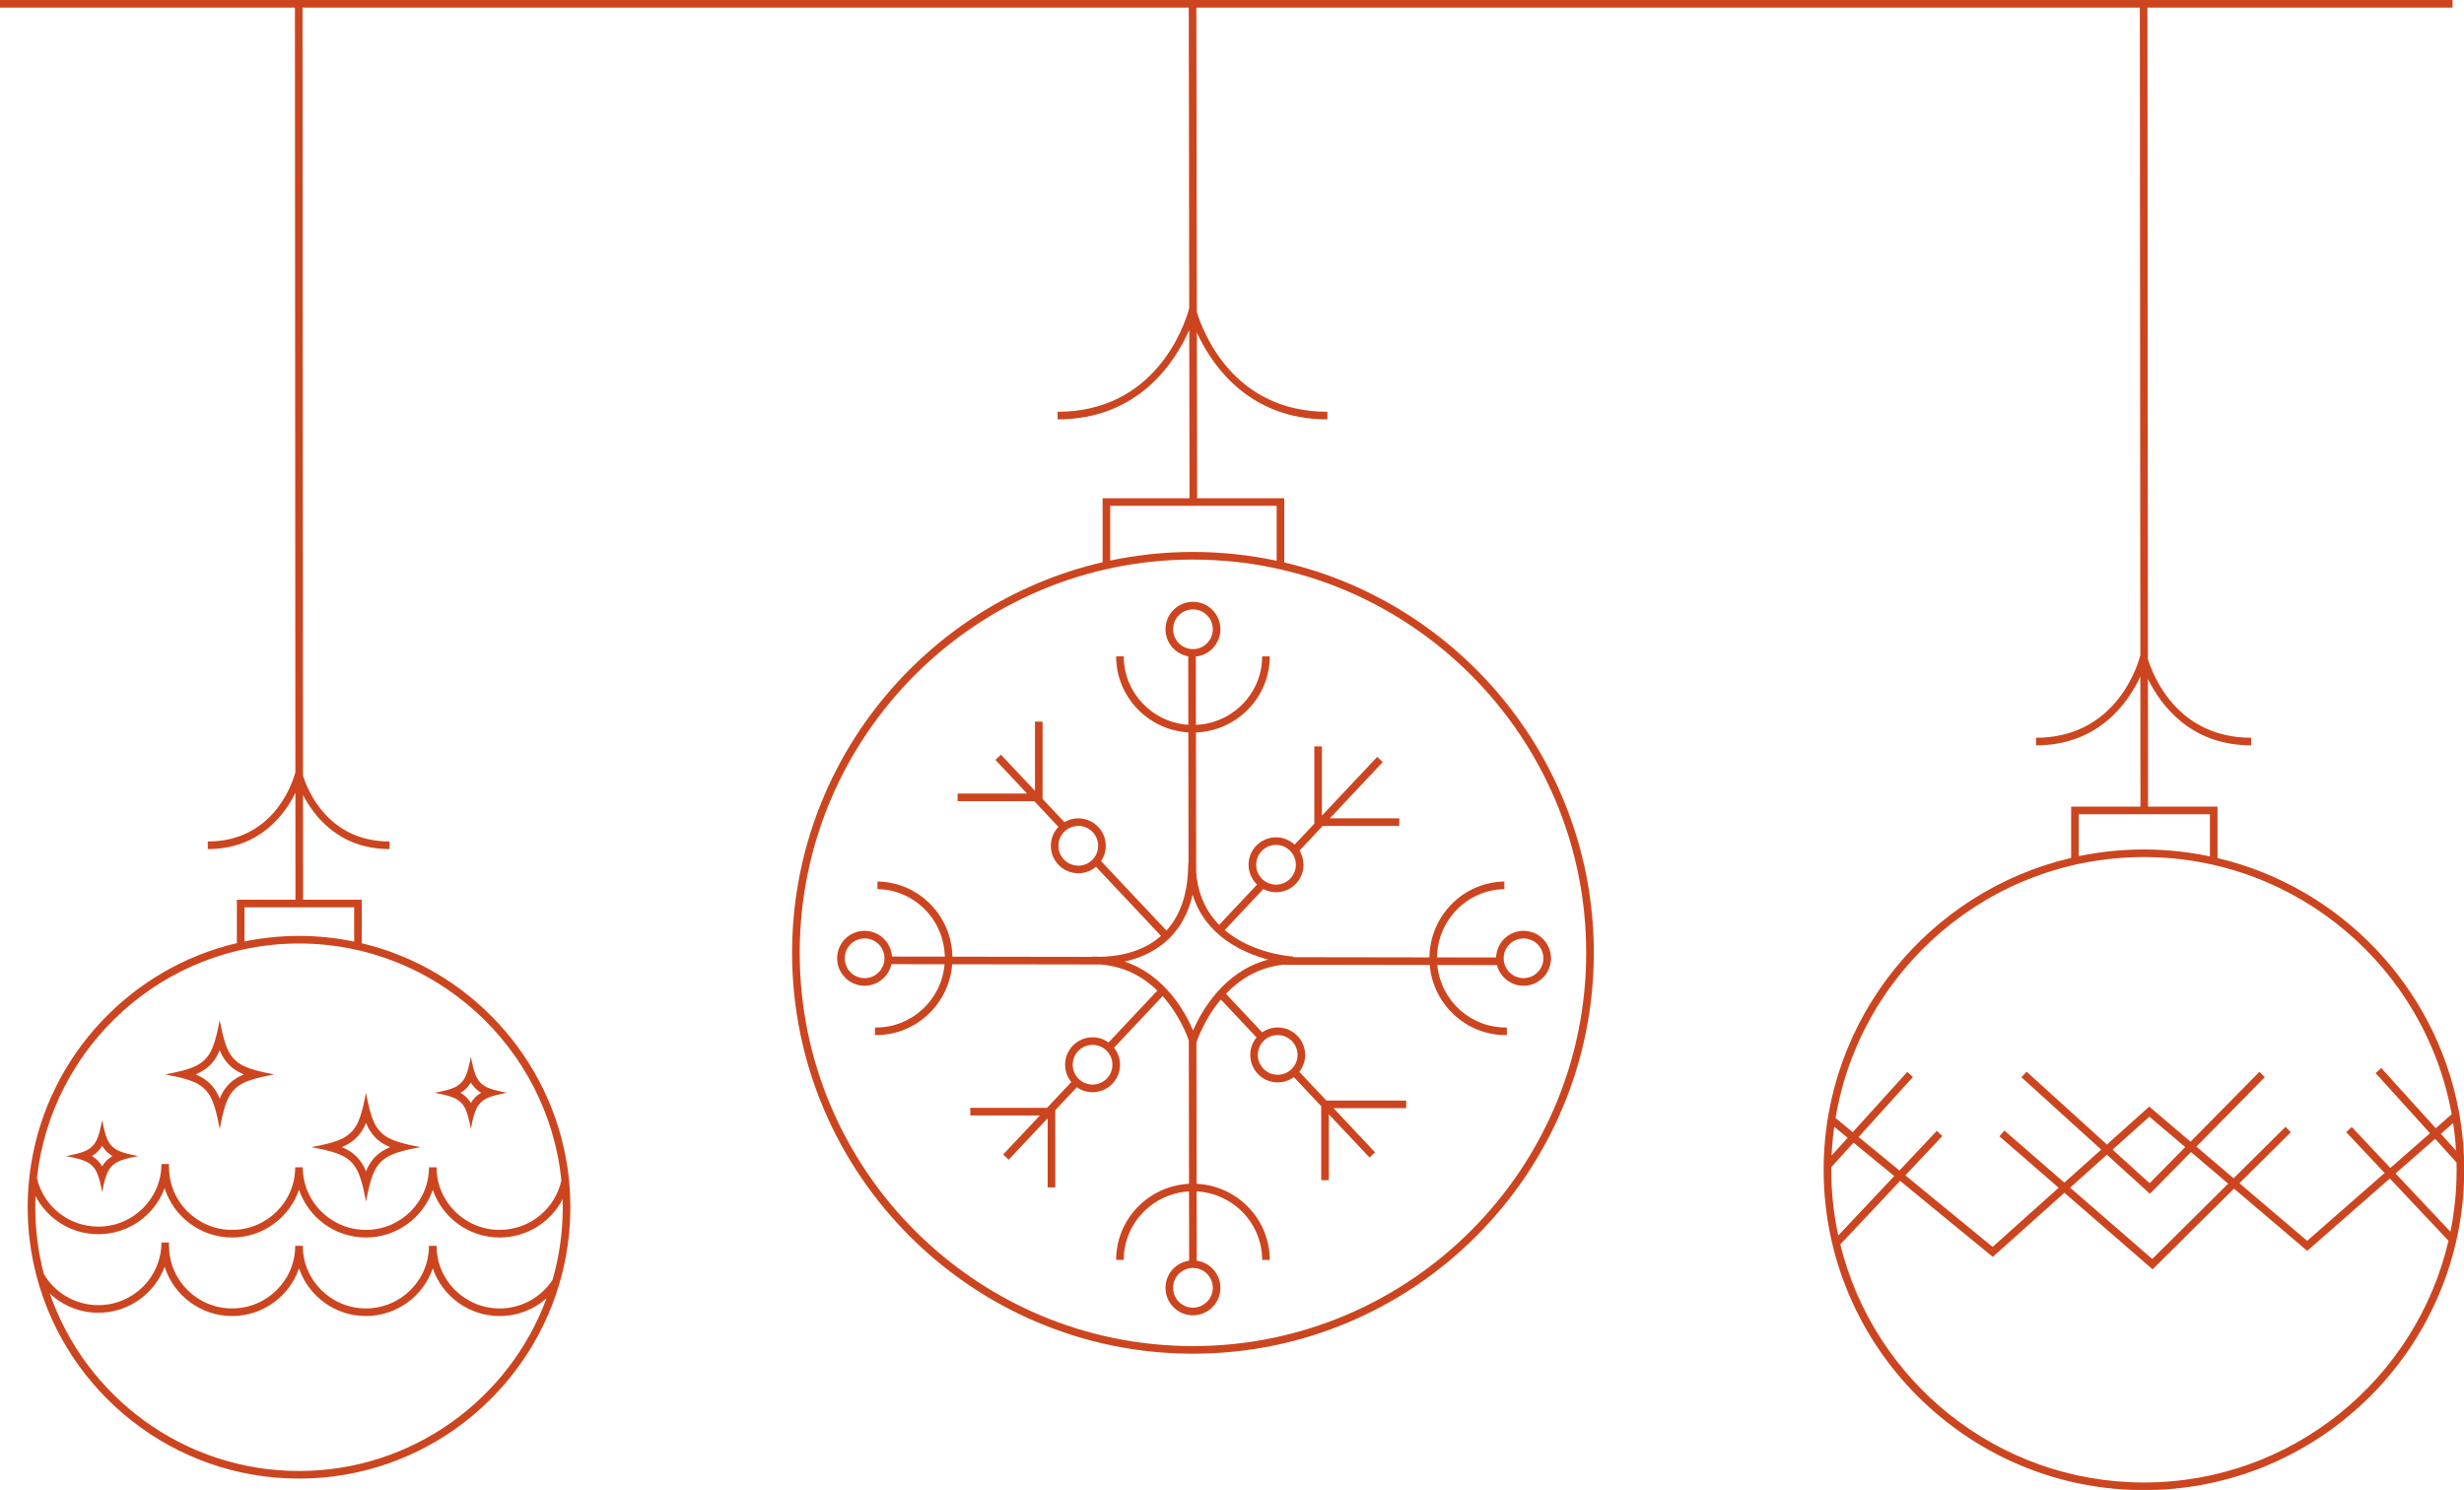 <?xml version="1.0" encoding="UTF-8" standalone="no"?><svg xmlns="http://www.w3.org/2000/svg" xmlns:xlink="http://www.w3.org/1999/xlink" fill="#000000" height="302.2" preserveAspectRatio="xMidYMid meet" version="1" viewBox="0.0 0.0 499.7 302.2" width="499.7" zoomAndPan="magnify"><g id="change1_1"><path d="M236.361,127.634c0,2.743,1.996,5.024,4.611,5.48l0.021,13.898 c-7.301-0.482-13.097-6.516-13.097-13.882h-1.541c0,8.217,6.487,14.939,14.641,15.423l0.04,26.603h-0.068 c0,6.489-1.842,10.769-4.415,13.59l-13.252-14.088c0.598-0.888,0.948-1.956,0.948-3.104 c0-3.072-2.498-5.571-5.57-5.571c-1.026,0-1.986,0.285-2.813,0.772l-4.428-4.707v-15.687h-1.541v14.048l-6.901-7.337 l-1.123,1.056l6.426,6.831h-14.095v1.541h15.544l4.906,5.215c-0.952,1-1.542,2.35-1.542,3.838 c0,3.071,2.498,5.57,5.568,5.57c1.367,0,2.617-0.496,3.588-1.315l13.19,14.023 c-4.056,3.582-9.376,4.209-12.433,4.231c-0.474-0.031-0.958-0.046-1.451-0.046l-0.004,0.066l-28.419-0.043 c-0.079-3.938-1.59-7.646-4.324-10.494c-2.872-2.992-6.729-4.677-10.863-4.747l-0.026,1.541 c3.719,0.062,7.192,1.58,9.777,4.273c2.455,2.557,3.815,5.887,3.894,9.424l-10.717-0.016 c-0.182-2.907-2.598-5.218-5.551-5.218c-3.071,0-5.571,2.498-5.571,5.568c0,3.071,2.5,5.57,5.571,5.57 c2.662,0,4.89-1.878,5.437-4.379l10.784,0.017c-0.616,7.196-6.617,12.826-13.866,12.826 c-0.079,0-0.158-0.001-0.237-0.002l-0.025,1.541c0.087,0.002,0.175,0.002,0.264,0.002 c8.093-0.001,14.784-6.316,15.407-14.364l30.082,0.045c5.013,0.393,8.776,2.623,11.527,5.291l-3.128,3.326 l-6.771,7.199c-0.915-0.658-2.033-1.051-3.244-1.051c-3.07,0-5.568,2.498-5.568,5.569 c0,1.333,0.471,2.557,1.255,3.517l-4.918,5.228h-15.565v1.541h14.116l-7.45,7.921l1.123,1.056l7.906-8.405v14.025 h1.541v-15.663l4.377-4.655c0.903,0.632,2,1.006,3.184,1.006c3.072,0,5.571-2.499,5.571-5.57 c0-1.306-0.456-2.505-1.21-3.456l6.777-7.206l3.073-3.267c3.349,3.728,4.919,7.887,5.307,9.032l0.043,29.048 c-8.217,0.417-14.776,7.169-14.776,15.433h1.541c0-7.415,5.871-13.479,13.238-13.892l0.021,14.048 c-2.704,0.379-4.794,2.702-4.794,5.51c0,3.071,2.498,5.569,5.569,5.569c3.07,0,5.568-2.498,5.568-5.569 c0-2.811-2.094-5.136-4.802-5.511l-0.021-14.049c7.391,0.388,13.289,6.462,13.289,13.895h1.541 c0-8.283-6.59-15.047-14.832-15.436l-0.042-28.602l0.036-0.119c0.025-0.084,1.438-4.514,4.917-8.665l7.244,7.7 c-0.8,0.965-1.281,2.202-1.281,3.549c0,3.072,2.499,5.57,5.569,5.57c1.226,0,2.356-0.403,3.277-1.076 l5.551,5.9v15.001h1.541v-13.363l8.251,8.772l1.122-1.056l-8.418-8.951h14.739v-1.541h-16.189l-5.487-5.834 c0.739-0.945,1.185-2.132,1.185-3.423c0-3.07-2.499-5.569-5.571-5.569c-1.168,0-2.253,0.363-3.149,0.981 l-7.349-7.812c2.713-2.847,6.476-5.336,11.519-5.891l29.801,0.045c0.692,7.979,7.354,14.218,15.401,14.218 c0.087,0,0.176-0.001,0.263-0.002l-0.025-1.541c-7.33,0.132-13.403-5.469-14.096-12.672l12.1,0.019 c0.615,2.406,2.796,4.193,5.39,4.193c3.072,0,5.572-2.499,5.572-5.57c0-3.07-2.5-5.568-5.572-5.568 c-3.016,0-5.473,2.41-5.561,5.404l-11.99-0.018c0.096-7.547,6.14-13.723,13.677-13.849l-0.025-1.541 c-8.377,0.141-15.093,7.003-15.191,15.388l-27.595-0.042l0.004-0.127c-0.51-0.029-8.271-0.564-13.918-5.37 l7.823-8.317c0.774,0.408,1.653,0.642,2.588,0.642c3.07,0,5.567-2.498,5.567-5.569 c0-1.055-0.3-2.039-0.81-2.88l4.701-4.998h15.539v-1.541h-14.09l10.732-11.41l-1.123-1.056L268.084,165.437 v-14.051h-1.541v15.689l-3.99,4.242c-0.992-0.919-2.316-1.486-3.772-1.486c-3.072,0-5.571,2.499-5.571,5.57 c0,1.579,0.663,3.003,1.724,4.018l-7.689,8.175c-2.44-2.487-4.299-5.927-4.664-10.697l-0.042-28.328 c8.305-0.32,14.968-7.112,14.968-15.44h-1.541c0,7.479-5.973,13.582-13.43,13.899l-0.021-13.857 c2.797-0.292,4.984-2.664,4.984-5.537c0-3.072-2.498-5.57-5.568-5.57 C238.859,122.064,236.361,124.562,236.361,127.634z M218.679,175.582c-2.22,0-4.027-1.807-4.027-4.029 c0-2.223,1.807-4.03,4.027-4.03c2.222,0,4.029,1.808,4.029,4.03C222.708,173.775,220.9,175.582,218.679,175.582z M175.343,198.398c-2.222,0-4.03-1.807-4.03-4.029c0-2.221,1.809-4.027,4.03-4.027 c2.221,0,4.027,1.806,4.027,4.027C179.37,196.591,177.564,198.398,175.343,198.398z M221.57,219.988 c-2.221,0-4.027-1.807-4.027-4.029c0-2.221,1.807-4.028,4.027-4.028c2.223,0,4.03,1.807,4.03,4.028 C225.6,218.181,223.793,219.988,221.57,219.988z M259.115,209.943c2.223,0,4.03,1.807,4.03,4.028 c0,2.222-1.808,4.029-4.03,4.029c-2.221,0-4.028-1.807-4.028-4.029C255.087,211.75,256.894,209.943,259.115,209.943 z M308.969,190.342c2.223,0,4.031,1.806,4.031,4.027c0,2.222-1.809,4.029-4.031,4.029 c-2.221,0-4.028-1.807-4.028-4.029C304.94,192.148,306.748,190.342,308.969,190.342z M254.75,175.402 c0-2.222,1.808-4.029,4.03-4.029c2.221,0,4.026,1.807,4.026,4.029c0,2.221-1.806,4.028-4.026,4.028 C256.558,179.43,254.75,177.623,254.75,175.402z M245.957,261.209c0,2.221-1.807,4.028-4.027,4.028 c-2.221,0-4.028-1.807-4.028-4.028c0-2.222,1.807-4.029,4.028-4.029C244.15,257.18,245.957,258.987,245.957,261.209z M257.188,194.643c-9.023,2.335-13.584,10.574-15.242,14.361c-1.524-3.608-5.625-11.224-13.889-13.972 c5.099-1.127,11.729-4.391,13.802-13.589C244.438,189.822,252.043,193.256,257.188,194.643z M245.957,127.634 c0,2.221-1.807,4.027-4.027,4.027c-2.221,0-4.028-1.807-4.028-4.027c0-2.222,1.807-4.029,4.028-4.029 C244.15,123.605,245.957,125.412,245.957,127.634z M498.867,226.59c-0.085-0.524-0.178-1.047-0.285-1.564 c-4.802-25.128-24.126-45.148-48.869-50.986v-10.431H435.625l-0.021-25.892c2.601,5.29,8.607,13.46,20.922,13.46 v-1.541c-15.037,0-19.919-12.685-20.925-15.944L435.5,1.541h61.875V0H0v1.541h59.811l0.092,155.125l-0.016-0.003 c-0.01,0.044-0.043,0.171-0.096,0.354l-0.033,0.008c0.002,0.004,0.006,0.024,0.014,0.055 c-0.69,2.357-4.667,13.598-17.632,13.598v1.541c10.434,0,15.541-6.898,17.765-11.399l0.013,21.668H48.04v8.801 c-21.505,5.058-38.184,22.769-41.725,44.81c-0.161,0.971-0.293,1.949-0.393,2.936 c-0.2,1.919-0.308,3.86-0.308,5.832c0,2.427,0.155,4.815,0.462,7.158c0.308,2.373,0.77,4.685,1.372,6.95 v0.008c6.248,23.531,27.723,40.921,53.188,40.921c25.019,0,46.184-16.781,52.849-39.681 c0.709-2.442,1.257-4.955,1.626-7.528c0.362-2.558,0.555-5.17,0.555-7.829c0-1.818-0.092-3.621-0.262-5.394 c-0.092-0.909-0.2-1.818-0.331-2.712c-3.312-22.303-20.049-40.289-41.705-45.44v-8.834H61.46l-0.013-21.25 c2.331,4.497,7.445,10.982,17.561,10.982v-1.541c-12.569,0-16.691-10.558-17.563-13.355L61.352,1.541h179.729 l0.093,60.931c-0.013,0.057-0.04,0.159-0.081,0.307l-0.103,0.025c0.002,0.01,0.02,0.079,0.046,0.174 c-0.956,3.327-6.854,20.545-26.556,20.545v1.541c16.445,0,23.862-11.693,26.7-18.129l0.053,34.12h-17.627v12.982 c-36.03,8.334-62.969,40.692-62.969,79.225c0,44.834,36.467,81.308,81.293,81.308 c44.825,0,81.293-36.475,81.293-81.308c0-38.463-26.843-70.772-62.773-79.178v-13.029h-17.675l-0.052-33.6 c3.002,6.525,10.457,17.61,26.47,17.61v-1.541c-19.19,0-25.288-16.336-26.476-20.262L242.622,1.541H433.959 l0.102,131.414l-0.017-0.004c-0.011,0.046-0.042,0.169-0.093,0.348l-0.058,0.014 c0.002,0.006,0.012,0.044,0.026,0.097c-0.788,2.716-5.486,16.227-21.007,16.227v1.541 c12.697,0,18.686-8.684,21.149-13.943l0.021,26.374h-14.053v10.404c-28.723,6.705-50.192,32.508-50.192,63.256 c0,35.821,29.14,64.969,64.953,64.969c35.82,0,64.953-29.148,64.953-64.969 C499.745,233.633,499.445,230.065,498.867,226.59z M60.636,298.363c-23.377,0-43.294-15.079-50.552-36.021 c2.573,2.435,6.048,3.922,9.862,3.922c6.17,0,11.423-3.898,13.44-9.34c1.818,5.791,7.267,10.007,13.688,10.007 c6.294,0,11.641-4.056,13.564-9.67c1.922,5.614,7.269,9.67,13.563,9.67c6.294,0,11.642-4.056,13.565-9.67 c1.92,5.616,7.265,9.673,13.562,9.673c3.652,0,6.989-1.364,9.516-3.606 C103.307,283.762,83.643,298.363,60.636,298.363z M114.124,244.867c0,5.109-0.716,10.047-2.065,14.732 c-2.281,3.483-6.241,5.794-10.733,5.794c-7.05,0-12.79-5.702-12.79-12.698h-0.002c0-0.001,0-0.002,0-0.002h-1.54 c0,7.001-5.74,12.697-12.794,12.697c-7.054,0-12.793-5.696-12.793-12.697h-1.541c0,7.001-5.739,12.697-12.793,12.697 s-12.793-5.696-12.793-12.697h-0.037c0.01-0.223,0.034-0.443,0.034-0.668h-1.541c0,7.004-5.741,12.698-12.79,12.698 c-4.715,0-8.845-2.542-11.057-6.326c-0.008,0,0-0.008,0-0.008c-1.132-4.323-1.733-8.845-1.733-13.523 c0-0.755,0.016-1.51,0.054-2.265c2.373,4.592,7.189,7.736,12.737,7.736c6.171,0,11.424-3.899,13.44-9.342 c1.819,5.79,7.267,10.005,13.688,10.005c6.294,0,11.641-4.056,13.564-9.669c1.922,5.614,7.269,9.669,13.563,9.669 c6.295,0,11.643-4.057,13.565-9.672C89.686,246.944,95.031,251,101.326,251c5.563,0,10.402-3.167,12.775-7.782 C114.116,243.765,114.124,244.312,114.124,244.867z M113.847,239.397v0.007c-1.233,5.741-6.372,10.055-12.521,10.055 c-7.05,0-12.79-5.694-12.79-12.698h-1.541c0,0.001,0,0.002,0,0.002h-0.001c0,7-5.74,12.696-12.794,12.696 c-7.054,0-12.793-5.695-12.793-12.696h-1.541c0,7-5.739,12.696-12.793,12.696s-12.793-5.695-12.793-12.696h-0.037 c0.01-0.222,0.034-0.44,0.034-0.665h-1.541c0,7.003-5.741,12.698-12.79,12.698c-6.072,0-11.157-4.207-12.459-9.839 c2.943-26.729,25.65-47.586,53.149-47.586C88.282,191.371,111.096,212.459,113.847,239.397z M71.826,184.029v6.96 c-3.616-0.75-7.356-1.158-11.19-1.158c-3.787,0-7.481,0.398-11.055,1.13v-6.931H71.826z M321.682,193.261 c0,43.984-35.776,79.767-79.751,79.767s-79.751-35.783-79.751-79.767c0-43.983,35.776-79.767,79.751-79.767 S321.682,149.278,321.682,193.261z M258.908,102.595v11.148c-5.479-1.169-11.156-1.789-16.978-1.789 c-5.752,0-11.365,0.605-16.783,1.746v-11.104H258.908z M498.081,233.371c0,0.002,0,0.003,0,0.004l-3.077-3.399 l0.003-0.002l2.489-2.181C497.772,229.626,497.974,231.491,498.081,233.371z M421.572,165.15h26.6v8.551 c-4.321-0.908-8.793-1.4-13.38-1.4c-4.528,0-8.949,0.47-13.22,1.356V165.15z M434.792,173.842 c31.128,0,57.087,22.538,62.411,52.163l-3.234,2.827l-11.048-12.201l-1.143,1.035l11.032,12.185l-8.043,7.049 l-7.837-8.321l-1.121,1.057l7.798,8.279l-0.004,0.003l-15.711,13.762l-13.739-11.683l10.429-10.343l-1.086-1.094 l-10.518,10.432l-0.003-0.003l-7.549-6.417l13.886-14.092l-1.097-1.082l-13.972,14.177l-8.374-7.126l-8.583,7.69 l-0.004,0.003l-16.29-14.774l-1.035,1.141l16.175,14.669l-0.001,0.001l-7.481,6.695l-12.154-10.559l-1.011,1.163 l12.011,10.434l-0.002,0.002l-13.391,11.997l-17.697-14.515l7.506-7.971l-1.121-1.057l-7.576,8.045l-8.279-6.793 l-0.003-0.002l11.011-12.162l-1.143-1.035l-11.062,12.219l-3.488-2.865 C377.259,196.772,403.402,173.842,434.792,173.842z M436.004,242.131l8.336-8.459l7.534,6.409l0.003,0.002 l-15.401,15.274l-16.65-14.464l7.454-6.676L436.004,242.131z M428.435,233.186v-0.001l7.466-6.688l7.265,6.17 l-7.222,7.328L428.435,233.186z M371.981,228.548l2.72,2.234l0.003,0.002l-3.254,3.594 C371.533,232.406,371.711,230.465,371.981,228.548z M371.38,237.269c0-0.183,0-0.374,0.008-0.558l0.015,0.013 l4.494-4.963l8.257,6.778l-11.355,12.059C371.865,246.299,371.38,241.838,371.38,237.269z M434.792,300.697 c-29.749,0-54.783-20.602-61.578-48.294l12.135-12.884l0.001,0.001l18.792,15.418l14.523-13.006l0.001-0.002 l17.879,15.531l16.51-16.375l14.854,12.627l16.751-14.678l0.001-0.002l11.896,12.63 C490.022,279.732,464.81,300.697,434.792,300.697z M496.949,249.834l-11.128-11.816l0.001-0.001l8.021-7.027 l4.338,4.79c0,0.001,0,0.002,0,0.002c0.016,0.494,0.022,0.987,0.022,1.487 C498.204,241.568,497.772,245.767,496.949,249.834z M49.78,216.381c-1.848-0.781-3.084-2.127-3.807-3.98 c-0.489-1.259-0.81-2.566-1.083-3.881c-0.113-0.532-0.214-1.066-0.346-1.599 c-0.095,0.492-0.188,0.982-0.289,1.473c-0.306,1.454-0.647,2.9-1.228,4.281 c-0.775,1.855-2.121,3.102-3.979,3.827c-1.264,0.495-2.575,0.815-3.9,1.092 c-0.531,0.109-1.064,0.211-1.638,0.325c0.782,0.161,1.522,0.301,2.256,0.464c1.265,0.282,2.514,0.614,3.702,1.14 c1.734,0.762,2.911,2.041,3.619,3.783c0.498,1.223,0.816,2.493,1.092,3.778c0.131,0.612,0.247,1.23,0.381,1.9 c0.089-0.463,0.167-0.875,0.252-1.285c0.335-1.615,0.692-3.222,1.373-4.741c0.766-1.706,2.04-2.865,3.759-3.566 c1.221-0.496,2.492-0.813,3.78-1.088c0.61-0.131,1.221-0.248,1.835-0.37c0-0.007,0.004-0.014,0.004-0.024 c-0.406-0.08-0.813-0.155-1.215-0.239C52.792,217.352,51.25,217.003,49.78,216.381z M49.361,217.965 c-2.133,0.87-3.674,2.338-4.584,4.364c-0.076,0.17-0.148,0.34-0.217,0.511 c-0.016-0.038-0.031-0.076-0.047-0.114c-0.876-2.156-2.365-3.708-4.423-4.612c-0.149-0.066-0.299-0.129-0.449-0.19 c2.273-0.895,3.891-2.461,4.807-4.652c0.037-0.087,0.073-0.175,0.107-0.263c0.894,2.26,2.449,3.872,4.624,4.792 c0.097,0.041,0.195,0.081,0.293,0.12C49.435,217.935,49.398,217.95,49.361,217.965z M69.134,234.271 c1.733,0.762,2.91,2.041,3.618,3.782c0.498,1.223,0.816,2.493,1.092,3.778c0.132,0.612,0.246,1.23,0.381,1.9 c0.089-0.463,0.168-0.876,0.252-1.285c0.335-1.616,0.694-3.223,1.373-4.741c0.767-1.706,2.041-2.865,3.759-3.566 c1.22-0.496,2.494-0.813,3.78-1.088c0.61-0.131,1.222-0.248,1.835-0.371c0-0.007,0.003-0.014,0.003-0.024 c-0.405-0.081-0.811-0.155-1.214-0.239c-1.555-0.319-3.097-0.668-4.566-1.29c-1.847-0.782-3.085-2.127-3.808-3.98 c-0.489-1.259-0.808-2.566-1.083-3.881c-0.112-0.531-0.214-1.065-0.346-1.598 c-0.096,0.492-0.189,0.982-0.29,1.472c-0.306,1.454-0.647,2.9-1.227,4.281c-0.777,1.855-2.121,3.102-3.981,3.827 c-1.263,0.496-2.575,0.816-3.901,1.092c-0.53,0.11-1.062,0.211-1.637,0.326 c0.783,0.161,1.523,0.3,2.257,0.464C66.694,233.414,67.945,233.745,69.134,234.271z M74.113,228.019 c0.037-0.087,0.072-0.176,0.108-0.264c0.893,2.26,2.449,3.872,4.623,4.793c0.098,0.041,0.195,0.081,0.293,0.12 c-0.038,0.015-0.075,0.03-0.112,0.045c-2.131,0.87-3.673,2.337-4.583,4.364 c-0.076,0.17-0.148,0.34-0.218,0.511c-0.015-0.039-0.03-0.077-0.046-0.115 c-0.875-2.156-2.365-3.708-4.422-4.612c-0.15-0.066-0.3-0.129-0.45-0.19 C71.579,231.776,73.197,230.21,74.113,228.019z M92.11,222.71c1.15,0.505,1.93,1.353,2.399,2.508 c0.331,0.811,0.541,1.653,0.725,2.505c0.087,0.406,0.163,0.816,0.252,1.26c0.06-0.307,0.111-0.581,0.168-0.851 c0.222-1.072,0.46-2.138,0.911-3.144c0.508-1.132,1.353-1.901,2.493-2.366c0.81-0.329,1.653-0.539,2.507-0.722 c0.404-0.086,0.81-0.164,1.216-0.245c0-0.005,0.003-0.01,0.003-0.016c-0.27-0.054-0.539-0.103-0.805-0.159 c-1.031-0.211-2.054-0.443-3.029-0.855c-1.225-0.518-2.045-1.41-2.524-2.639 c-0.325-0.835-0.537-1.702-0.719-2.574c-0.075-0.352-0.141-0.707-0.229-1.06c-0.063,0.326-0.124,0.651-0.192,0.977 c-0.202,0.964-0.429,1.923-0.814,2.838c-0.514,1.23-1.406,2.058-2.639,2.538c-0.838,0.329-1.708,0.542-2.587,0.725 c-0.352,0.073-0.706,0.141-1.086,0.216c0.519,0.107,1.01,0.2,1.496,0.308 C90.493,222.142,91.322,222.362,92.11,222.71z M95.487,219.573c0.519,0.87,1.211,1.565,2.074,2.076 c-0.871,0.518-1.566,1.212-2.075,2.075c-0.518-0.873-1.213-1.568-2.075-2.077 C94.282,221.129,94.976,220.435,95.487,219.573z M24.183,233.466c-1.225-0.519-2.045-1.411-2.524-2.639 c-0.324-0.835-0.536-1.702-0.719-2.574c-0.074-0.352-0.141-0.707-0.229-1.06c-0.063,0.327-0.125,0.652-0.192,0.977 c-0.203,0.964-0.429,1.923-0.814,2.839c-0.514,1.23-1.406,2.058-2.64,2.538c-0.837,0.328-1.707,0.541-2.586,0.725 c-0.352,0.072-0.706,0.141-1.087,0.215c0.519,0.107,1.01,0.2,1.496,0.308c0.838,0.188,1.667,0.407,2.456,0.756 c1.149,0.505,1.93,1.353,2.399,2.508c0.33,0.811,0.541,1.654,0.724,2.506c0.087,0.406,0.164,0.816,0.253,1.261 c0.06-0.307,0.111-0.581,0.167-0.853c0.222-1.071,0.46-2.137,0.911-3.144c0.508-1.132,1.353-1.9,2.493-2.366 c0.81-0.329,1.653-0.539,2.507-0.721c0.405-0.086,0.81-0.164,1.216-0.245c0-0.005,0.002-0.01,0.002-0.016 c-0.269-0.054-0.538-0.103-0.805-0.159C26.181,234.11,25.158,233.879,24.183,233.466z M20.72,236.564 c-0.518-0.873-1.213-1.568-2.075-2.077c0.872-0.518,1.565-1.211,2.077-2.074c0.518,0.87,1.211,1.564,2.074,2.075 C21.924,235.007,21.23,235.702,20.72,236.564z" fill="#cc451f"/></g></svg>